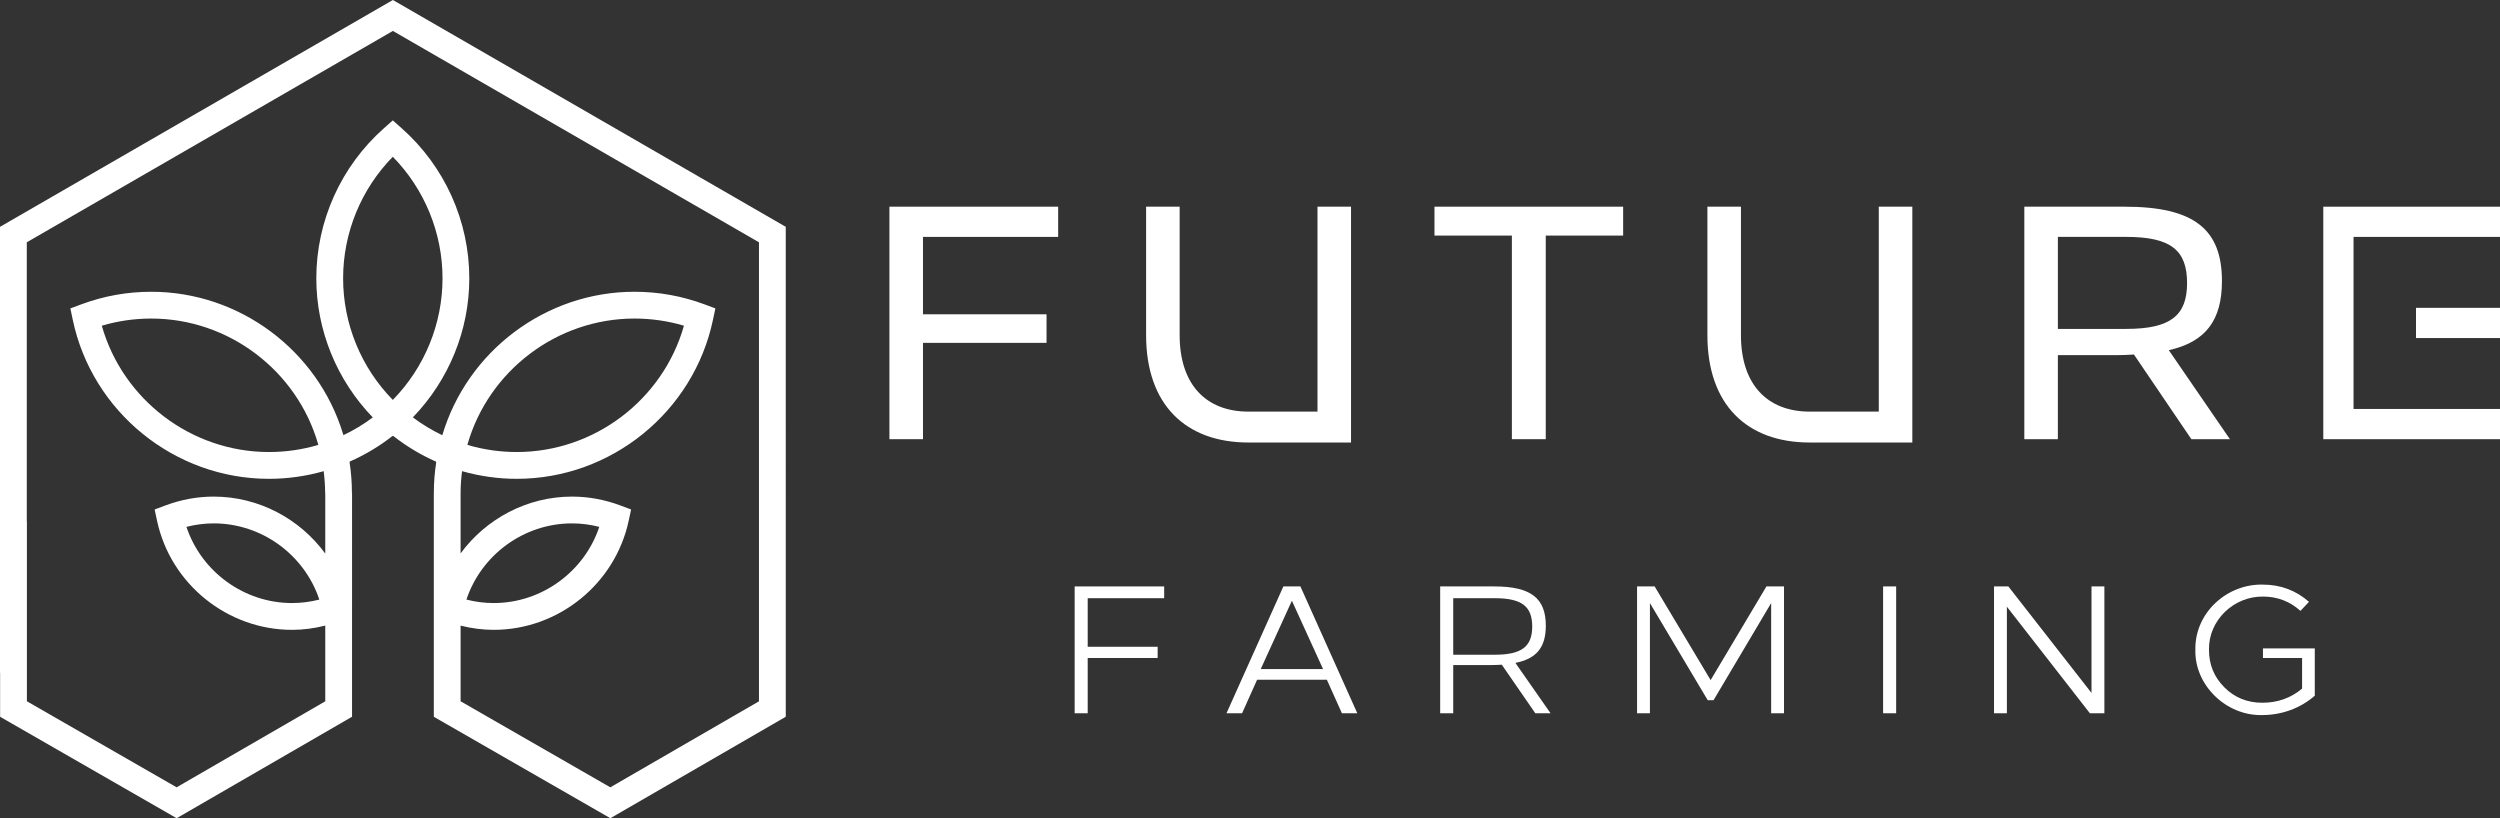 <?xml version="1.0" encoding="utf-8"?>
<!-- Generator: Adobe Illustrator 27.2.0, SVG Export Plug-In . SVG Version: 6.00 Build 0)  -->
<svg version="1.1" id="Vrstva_1" xmlns="http://www.w3.org/2000/svg" xmlns:xlink="http://www.w3.org/1999/xlink" x="0px" y="0px"
	 width="500px" height="163.644px" viewBox="0 0 500 163.644" style="enable-background:new 0 0 500 163.644;" xml:space="preserve"
	>
<rect x="0" y="0" width="500" height="163.644" fill="#333333" stroke="none"/>
<style type="text/css">
	.st0{fill:#FFFFFF;}
</style>
<g>
	<g>
		<g>
			<g>
				<g>
					<path class="st0" d="M232.834,119.64H217.54v9.714h13.989v2.245H217.54v11.054h-2.608v-25.367h17.902V119.64z"/>
				</g>
				<g>
					<path class="st0" d="M271.462,142.652h-3.08l-3.009-6.706h-13.951l-3.007,6.706h-3.117l11.378-25.367h3.406L271.462,142.652z
						 M252.147,133.811h12.465l-6.233-13.664L252.147,133.811z"/>
				</g>
				<g>
					<path class="st0" d="M288.035,117.285h10.8c7.355,0,10.327,2.355,10.327,7.862c0,4.312-1.847,6.596-6.087,7.43l7.031,10.075
						h-3.045l-6.704-9.713c-0.615,0.035-1.305,0.075-2.066,0.075h-7.646v9.639h-2.61V117.285z M290.646,119.64v11.306h8.298
						c5.399,0,7.5-1.631,7.5-5.653c0-4.021-2.101-5.653-7.5-5.653H290.646z"/>
				</g>
				<g>
					<path class="st0" d="M356.803,142.652h-2.573v-22.033l-11.524,19.423h-1.16l-11.561-19.423v22.033h-2.573v-25.367h3.514
						l11.2,18.735l11.16-18.735h3.516V142.652z"/>
				</g>
				<g>
					<path class="st0" d="M379.231,142.652h-2.61v-25.367h2.61V142.652z"/>
				</g>
				<g>
					<path class="st0" d="M420.875,142.652h-2.899l-16.599-21.31v21.31h-2.573v-25.367h2.864l16.634,21.306v-21.306h2.573V142.652z"
						/>
				</g>
				<g>
					<path class="st0" d="M461.796,120.363l-1.704,1.812c-2.136-1.918-4.639-2.862-7.5-2.862
						c-5.798-0.071-10.909,4.709-10.798,10.653c0,2.937,1.014,5.437,3.08,7.504c2.066,2.064,4.601,3.078,7.573,3.078
						c3.08,0,5.725-0.94,7.972-2.826v-6.125h-7.827v-1.918h10.364v9.458c-2.791,2.465-6.559,3.876-10.51,3.876
						c-7.211,0.181-13.552-5.979-13.371-13.047c-0.145-7.43,6.341-13.228,13.517-13.043
						C456.106,116.923,459.188,118.083,461.796,120.363z"/>
				</g>
			</g>
			<g>
				<g>
					<path class="st0" d="M211.632,47.38h-27.036v15.48h24.711v5.712h-24.711v19.266h-6.71v-46.5h33.746V47.38z"/>
				</g>
				<g>
					<path class="st0" d="M324.629,47.116h-15.478v40.722h-6.775V47.116h-15.479v-5.779h37.732V47.116z"/>
				</g>
				<g>
					<path class="st0" d="M404.865,41.338h20.06c13.818,0,19.464,4.45,19.464,14.879c0,7.772-3.188,12.155-10.629,13.818
						l12.223,17.804h-7.707l-11.49-16.939c-0.997,0.063-2.127,0.13-3.389,0.13h-11.824v16.809h-6.708V41.338z M411.574,47.38v18.401
						h13.684c8.902,0,12.157-2.72,12.157-9.167c0-6.577-3.255-9.234-12.157-9.234H411.574z"/>
				</g>
				<g>
					<path class="st0" d="M270.206,88.502V41.338h-6.708v40.985h-13.784v-0.004c-0.012,0-0.022,0.004-0.033,0.004
						c-8.436,0-13.751-5.382-13.751-15.28V41.338h-6.708v25.705c0,13.885,7.905,21.459,20.459,21.459"/>
				</g>
				<g>
					<path class="st0" d="M382.466,88.502V41.338h-6.708v40.985h-13.784v-0.004c-0.012,0-0.022,0.004-0.033,0.004
						c-8.436,0-13.751-5.382-13.751-15.28V41.338h-6.708v25.705c0,13.885,7.905,21.459,20.459,21.459"/>
				</g>
				<g>
					<g>
						<polygon class="st0" points="464.66,41.338 464.66,46.916 464.66,47.38 464.66,81.792 464.66,82.256 464.66,87.838 
							500,87.838 500,81.792 470.706,81.792 470.706,47.38 500,47.38 500,41.338 						"/>
					</g>
					<g>
						<rect x="483.199" y="61.567" class="st0" width="16.801" height="6.042"/>
					</g>
				</g>
			</g>
		</g>
	</g>
	<g>
		<path class="st0" d="M78.576,0L0,45.365v89.186h0.023v8.806l35.308,20.287l35.08-20.295V98.562h-0.027
			c0-2.055-0.159-4.097-0.469-6.111l0.042-0.017l-0.023-0.113c3.062-1.35,5.929-3.053,8.561-5.125l0.067,0.059l0.082-0.071
			c2.639,2.074,5.506,3.796,8.567,5.146l-0.023,0.107l0.052,0.019c-0.308,2.013-0.473,4.054-0.473,6.106h-0.004v44.796
			l35.308,20.287l35.08-20.295v-8.798v-35.99V45.365L78.576,0z M63.666,88.977c-3.196,0.95-6.508,1.429-9.879,1.429
			c-15.549,0-29.243-10.491-33.427-25.265c3.204-0.95,6.519-1.431,9.89-1.431c15.498,0,29.147,10.424,33.378,25.119
			C63.641,88.879,63.653,88.929,63.666,88.977z M78.562,79.983c-6.345-6.473-9.938-15.203-9.938-24.317
			c0-9.11,3.593-17.84,9.938-24.313c6.345,6.475,9.942,15.205,9.942,24.313C88.504,64.777,84.907,73.508,78.562,79.983z
			 M93.483,88.941c4.198-14.755,17.88-25.232,33.418-25.232c3.371,0,6.686,0.481,9.89,1.431
			c-4.183,14.774-17.878,25.265-33.429,25.265c-3.371,0-6.688-0.479-9.888-1.429C93.478,88.964,93.48,88.952,93.483,88.941z
			 M151.793,134.552v5.709l-29.731,17.202L92.12,140.256v-15.132c2.178,0.546,4.393,0.843,6.621,0.843
			c12.935,0,24.286-9.172,26.994-21.812l0.485-2.26l-2.164-0.81c-3.135-1.172-6.383-1.766-9.652-1.766
			c-8.982,0-17.193,4.428-22.285,11.363V98.562h0.004c0-1.454,0.107-2.899,0.287-4.33c3.551,1.009,7.22,1.532,10.951,1.532
			c18.866,0,35.369-13.385,39.24-31.828l0.473-2.256l-2.16-0.804c-4.491-1.674-9.208-2.524-14.015-2.524
			c-17.777,0-33.447,11.891-38.436,28.693c-2.076-0.988-4.043-2.183-5.891-3.568c7.186-7.448,11.288-17.401,11.288-27.812
			c0-11.458-4.928-22.398-13.523-30.013l-1.777-1.574l-1.777,1.574c-8.591,7.613-13.519,18.554-13.519,30.013
			c0,10.419,4.104,20.374,11.294,27.822c-1.837,1.379-3.802,2.559-5.872,3.543c-0.032-0.105-0.054-0.213-0.086-0.318l-0.01,0.002
			C63.501,70.086,47.914,58.353,30.25,58.353c-4.807,0-9.524,0.85-14.015,2.524l-2.16,0.804l0.473,2.256
			c3.867,18.443,20.37,31.828,39.238,31.828c3.731,0,7.4-0.523,10.951-1.532c0.178,1.431,0.289,2.875,0.289,4.33h0.027v12.154
			c-5.087-6.954-13.312-11.397-22.31-11.397c-3.269,0-6.514,0.594-9.649,1.766l-2.166,0.81l0.483,2.26
			c2.708,12.64,14.063,21.812,26.996,21.812c2.237,0,4.46-0.299,6.646-0.85v15.143l-29.731,17.202L5.38,140.256v-35.944H5.357
			V48.458L78.576,6.186l73.217,42.272v50.103V134.552z M93.286,119.915c2.982-8.959,11.508-15.239,21.119-15.239
			c1.831,0,3.658,0.234,5.454,0.697c-2.984,8.959-11.51,15.237-21.117,15.237C96.91,120.61,95.081,120.378,93.286,119.915z
			 M63.865,119.915c-1.798,0.462-3.627,0.695-5.458,0.695c-9.61,0-18.133-6.278-21.12-15.237c1.798-0.462,3.625-0.697,5.456-0.697
			C52.357,104.676,60.883,110.956,63.865,119.915z"/>
	</g>
</g>
</svg>
